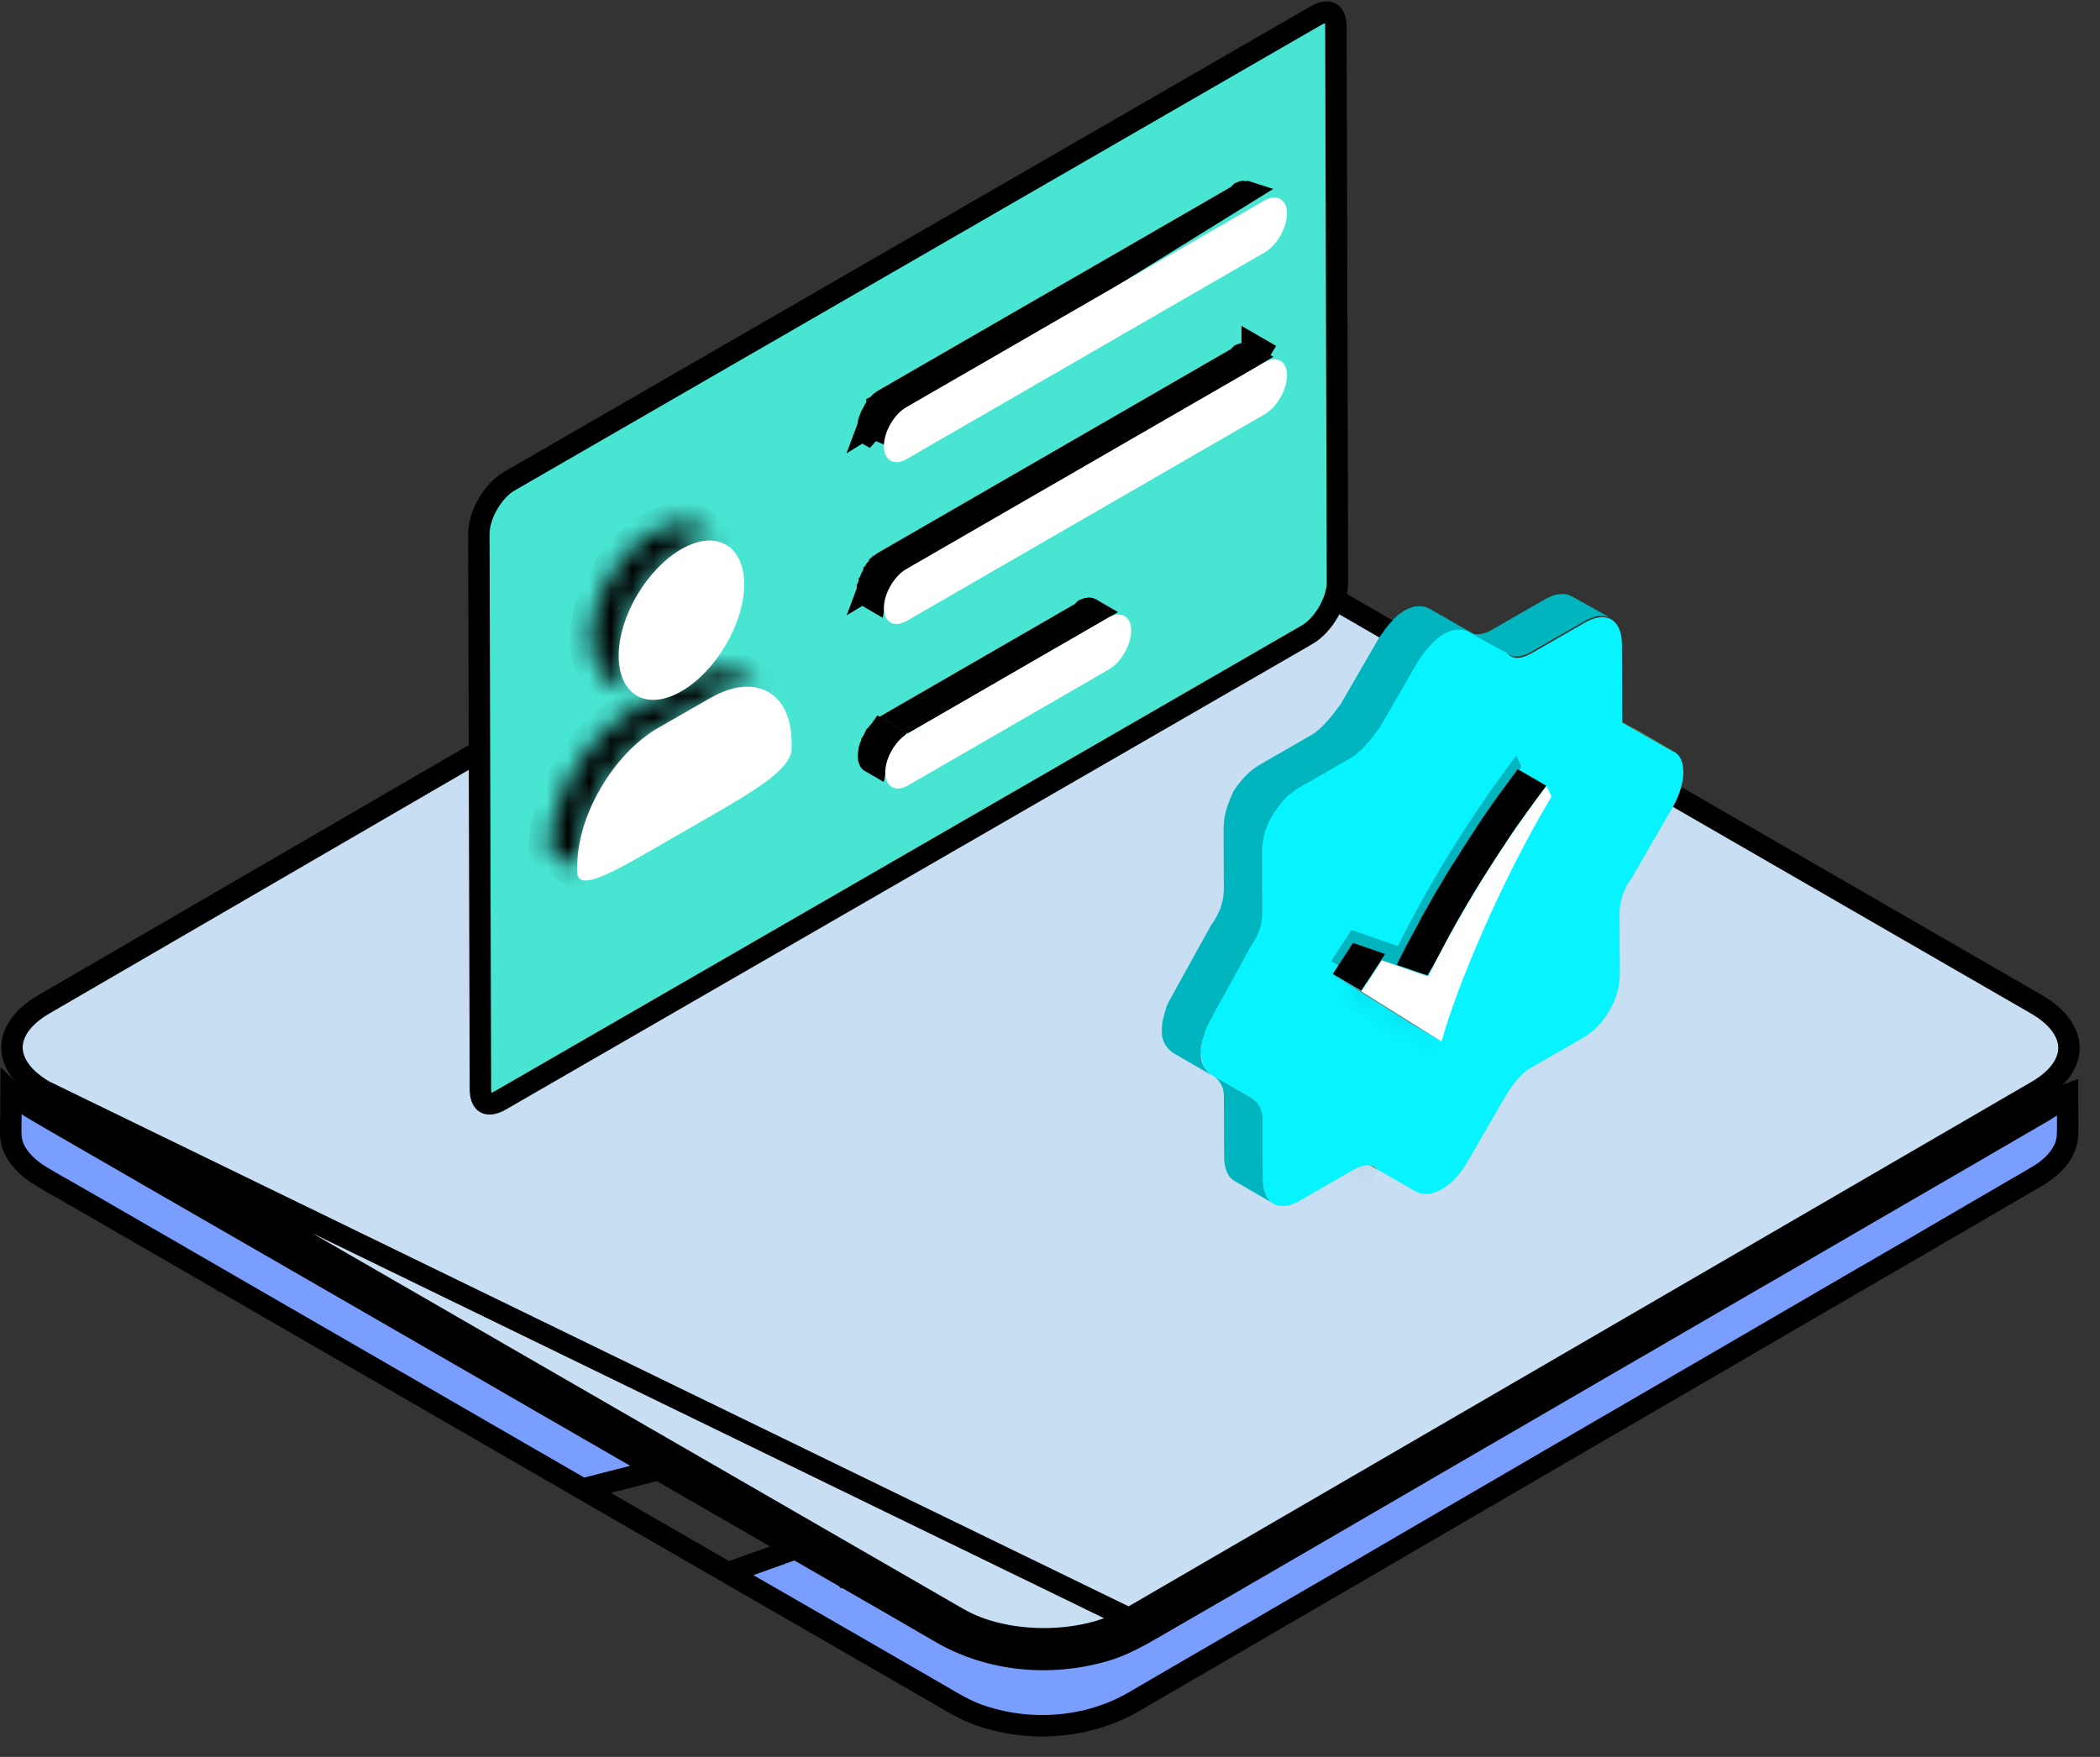 <svg width="98" height="82" viewBox="0 0 98 82" fill="none" xmlns="http://www.w3.org/2000/svg">
<rect x="0" y="0" width="98" height="82" fill="#333333" stroke="none"/>
<path d="M94.853 52.167L94.851 52.168C94.157 52.567 93.465 52.971 92.774 53.374C92.487 53.542 92.199 53.71 91.912 53.877L91.911 53.878C91.126 54.332 90.344 54.785 89.562 55.239L89.556 55.243C88.772 55.698 87.987 56.153 87.2 56.609C86.671 56.916 86.143 57.223 85.616 57.531C84.18 58.367 82.746 59.202 81.305 60.03C80.468 60.515 79.63 61.002 78.791 61.49C77.463 62.263 76.132 63.038 74.797 63.807C72.62 65.073 70.442 66.341 68.252 67.608C67.251 68.191 66.254 68.772 65.257 69.352L65.25 69.355C64.251 69.936 63.251 70.518 62.248 71.102L62.247 71.103C61.429 71.576 60.615 72.05 59.8 72.523L59.795 72.526C58.982 72.999 58.168 73.472 57.35 73.945L57.349 73.946C56.815 74.253 56.281 74.563 55.745 74.874C55.21 75.184 54.674 75.495 54.138 75.804C54.065 75.846 53.991 75.888 53.918 75.931C53.192 76.352 52.433 76.791 51.532 77.056L51.529 77.056C49.012 77.779 46.212 77.538 43.918 76.209L43.916 76.207C43.53 75.981 43.142 75.758 42.751 75.533L42.75 75.532C42.36 75.308 41.969 75.083 41.58 74.855C40.867 74.443 40.158 74.035 39.448 73.626L39.447 73.626L39.445 73.624C38.735 73.216 38.025 72.807 37.312 72.395L37.311 72.395C35.441 71.312 33.572 70.23 31.703 69.16L31.701 69.159C30.637 68.544 29.57 67.929 28.503 67.314L28.497 67.31C27.431 66.696 26.366 66.082 25.303 65.468C24.202 64.834 23.101 64.198 22 63.561L22 63.561C20.898 62.924 19.797 62.288 18.697 61.654L18.695 61.653C17.236 60.807 15.777 59.967 14.313 59.125C13.692 58.767 13.07 58.409 12.446 58.049C12.446 58.049 12.446 58.049 12.446 58.049L7.131 54.986L7.129 54.984C6.497 54.616 5.861 54.251 5.225 53.885L5.224 53.884C4.588 53.519 3.951 53.152 3.316 52.783L3.315 52.782C2.739 52.451 2.159 52.118 1.578 51.772C1.226 51.567 0.851 51.305 0.519 50.983C0.517 51.307 0.515 51.633 0.511 51.959C0.511 52.104 0.508 52.238 0.505 52.366C0.5 52.602 0.495 52.819 0.51 53.053C0.566 53.802 1.175 54.458 1.953 54.923L1.957 54.925L1.957 54.925C2.312 55.142 2.67 55.344 3.039 55.552C3.185 55.635 3.333 55.718 3.483 55.804L3.483 55.804C4.149 56.186 4.814 56.571 5.478 56.955L5.478 56.956C6.143 57.34 6.806 57.724 7.47 58.105L7.471 58.106C8.43 58.659 9.387 59.213 10.343 59.766L10.344 59.767L10.345 59.767C11.301 60.321 12.257 60.874 13.216 61.428L13.217 61.428C14.354 62.086 15.494 62.743 16.635 63.401L16.637 63.402C17.778 64.061 18.919 64.719 20.058 65.377L20.058 65.378C21.726 66.345 23.393 67.307 25.066 68.271C25.774 68.68 26.483 69.089 27.194 69.499L94.853 52.167ZM94.853 52.167C94.89 52.145 94.928 52.123 94.967 52.101C95.453 51.819 96.021 51.49 96.488 51.071M94.853 52.167L96.488 51.071M96.488 51.071C96.488 51.239 96.488 51.406 96.488 51.573V51.575C96.488 51.737 96.49 51.893 96.491 52.045C96.494 52.339 96.496 52.62 96.489 52.915L96.488 52.921C96.479 53.602 96.071 54.186 95.45 54.653C95.253 54.794 95.042 54.918 94.812 55.052C94.769 55.078 94.725 55.104 94.68 55.13C94.233 55.394 93.782 55.654 93.33 55.916L93.33 55.916C92.878 56.177 92.425 56.439 91.974 56.705C90.339 57.664 88.704 58.61 87.067 59.558L87.066 59.558C86.442 59.922 85.818 60.284 85.194 60.646C83.708 61.509 82.225 62.37 80.742 63.237C80.742 63.237 80.741 63.238 80.741 63.238L73.692 67.334L73.691 67.335C71.355 68.7 69.006 70.064 66.657 71.43L66.655 71.431L66.653 71.432C64.55 72.662 62.459 73.88 60.356 75.097L60.354 75.098C58.757 76.032 57.147 76.966 55.536 77.901L55.533 77.902C55.096 78.155 54.658 78.411 54.222 78.666L54.221 78.666C53.784 78.922 53.348 79.177 52.913 79.428L52.911 79.429C50.746 80.691 47.974 80.881 45.608 80.019C45.04 79.809 44.522 79.504 43.964 79.177C43.788 79.073 43.608 78.967 43.421 78.861C42.788 78.492 42.151 78.126 41.516 77.761L41.514 77.76C40.877 77.394 40.242 77.029 39.61 76.66L39.607 76.659C38.666 76.118 37.729 75.577 36.79 75.035C35.852 74.494 34.914 73.953 33.972 73.411C33.972 73.411 33.972 73.411 33.972 73.411L96.488 51.071ZM30.587 71.457C31.715 72.109 32.842 72.76 33.972 73.411L30.587 71.457ZM30.587 71.457L30.583 71.455M30.587 71.457L30.583 71.455M30.583 71.455C29.455 70.803 28.326 70.151 27.194 69.499L30.583 71.455Z" fill="#7A9EFD" stroke="black"/>
<path d="M52.69 75.541L52.69 75.54L95.064 50.921C96.133 50.299 96.555 49.55 96.551 48.901C96.548 48.251 96.117 47.501 95.04 46.877L52.384 22.258L52.383 22.257C51.308 21.635 49.865 21.309 48.397 21.309C46.928 21.309 45.488 21.635 44.42 22.257L44.42 22.257L2.046 46.876C0.977 47.499 0.555 48.248 0.559 48.896C0.562 49.546 0.993 50.297 2.07 50.92L52.69 75.541ZM52.69 75.541C51.622 76.162 50.182 76.488 48.713 76.488C47.245 76.488 45.802 76.162 44.727 75.54L44.726 75.54L2.07 50.921L52.69 75.541Z" fill="#C8DEF3" stroke="black"/>
<path d="M62.342 1.239L62.342 1.241L62.415 27.175C62.415 27.175 62.415 27.175 62.415 27.175C62.415 27.595 62.263 28.097 61.993 28.563C61.724 29.029 61.365 29.411 61.004 29.622C61.004 29.622 61.003 29.622 61.003 29.622L23.344 51.361C23.344 51.361 23.344 51.361 23.344 51.361C22.974 51.573 22.753 51.532 22.657 51.477C22.563 51.424 22.419 51.261 22.419 50.847L22.419 50.846L22.346 24.911C22.346 24.911 22.346 24.911 22.346 24.911C22.346 24.491 22.498 23.99 22.768 23.524C23.037 23.058 23.396 22.675 23.757 22.465C23.757 22.465 23.758 22.465 23.758 22.465L61.417 0.726C61.417 0.725 61.417 0.725 61.418 0.725C61.787 0.514 62.008 0.555 62.104 0.61C62.198 0.663 62.342 0.826 62.342 1.239Z" fill="#49E5D3" stroke="black"/>
<mask id="path-4-inside-1_1037_309" fill="white">
<path d="M34.542 31.543C34.53 31.543 34.53 31.531 34.518 31.531C34.456 31.494 34.395 31.469 34.333 31.445C34.321 31.445 34.309 31.433 34.296 31.433C34.272 31.42 34.259 31.42 34.235 31.408C34.198 31.395 34.173 31.383 34.136 31.371C34.099 31.359 34.063 31.359 34.026 31.346C34.001 31.346 33.989 31.334 33.964 31.334C33.952 31.334 33.94 31.334 33.927 31.322C33.853 31.309 33.78 31.297 33.694 31.297H33.447C33.423 31.297 33.398 31.297 33.386 31.309C33.349 31.309 33.312 31.322 33.275 31.322C33.238 31.322 33.214 31.322 33.177 31.334C33.14 31.334 33.115 31.346 33.078 31.359C33.029 31.371 32.98 31.383 32.918 31.395C32.894 31.408 32.869 31.408 32.832 31.408C32.771 31.42 32.697 31.445 32.623 31.469H32.611C32.537 31.494 32.451 31.531 32.377 31.555C32.34 31.568 32.316 31.58 32.279 31.605C32.254 31.617 32.217 31.629 32.192 31.642C32.082 31.691 31.959 31.752 31.836 31.826L29.399 33.229C29.276 33.303 29.153 33.376 29.043 33.463C29.006 33.487 28.969 33.524 28.932 33.549C28.846 33.61 28.772 33.659 28.698 33.733C28.649 33.77 28.612 33.807 28.563 33.844C28.489 33.906 28.415 33.967 28.354 34.029C28.305 34.065 28.268 34.115 28.218 34.152C28.194 34.176 28.157 34.201 28.132 34.238L28.058 34.312C27.972 34.398 27.886 34.496 27.8 34.594L27.714 34.681C27.702 34.705 27.677 34.718 27.665 34.742L27.517 34.927C27.48 34.976 27.443 35.013 27.406 35.062C27.382 35.087 27.369 35.111 27.345 35.148C27.308 35.197 27.271 35.247 27.246 35.296C27.222 35.333 27.185 35.37 27.16 35.419C27.123 35.468 27.099 35.505 27.062 35.554C27.037 35.591 27.013 35.64 26.976 35.677C26.963 35.702 26.951 35.726 26.927 35.739C26.865 35.837 26.803 35.948 26.742 36.046V36.059C26.68 36.157 26.619 36.268 26.57 36.379C26.557 36.403 26.545 36.428 26.533 36.465C26.508 36.502 26.496 36.538 26.483 36.575C26.459 36.612 26.434 36.661 26.422 36.698C26.385 36.76 26.36 36.834 26.324 36.908C26.311 36.932 26.299 36.969 26.287 36.994C26.287 37.006 26.274 37.018 26.274 37.031C26.225 37.141 26.176 37.252 26.139 37.363C26.139 37.375 26.127 37.387 26.127 37.4L26.09 37.511C26.065 37.572 26.041 37.646 26.016 37.707L25.979 37.818C25.967 37.867 25.942 37.916 25.93 37.966L25.893 38.076C25.881 38.126 25.868 38.175 25.856 38.236C25.844 38.298 25.819 38.359 25.807 38.421C25.807 38.446 25.794 38.47 25.782 38.495C25.77 38.544 25.77 38.581 25.758 38.63C25.745 38.728 25.721 38.815 25.708 38.913C25.708 38.938 25.696 38.975 25.696 38.999C25.684 39.061 25.684 39.122 25.684 39.172C25.684 39.221 25.672 39.258 25.672 39.307C25.659 39.442 25.659 39.578 25.659 39.713L26.988 40.488C26.988 40.353 27 40.217 27 40.082C27 40.033 27.013 39.996 27.013 39.947C27.025 39.861 27.037 39.774 27.049 39.676C27.062 39.578 27.074 39.491 27.099 39.393C27.111 39.319 27.123 39.245 27.136 39.184C27.148 39.122 27.16 39.061 27.185 38.999C27.209 38.913 27.234 38.815 27.259 38.728C27.271 38.679 27.283 38.63 27.308 38.581C27.345 38.483 27.382 38.372 27.419 38.273L27.456 38.163C27.505 38.027 27.566 37.892 27.628 37.757C27.64 37.732 27.652 37.695 27.665 37.67C27.714 37.56 27.763 37.449 27.825 37.338C27.837 37.301 27.861 37.264 27.874 37.227C27.948 37.092 28.009 36.957 28.095 36.834V36.822C28.169 36.698 28.243 36.563 28.329 36.44C28.354 36.403 28.378 36.354 28.415 36.317L28.6 36.059L28.71 35.911C28.76 35.837 28.821 35.763 28.883 35.702L29.03 35.517C29.08 35.468 29.116 35.419 29.166 35.37C29.252 35.271 29.338 35.185 29.424 35.087L29.584 34.927C29.633 34.89 29.67 34.841 29.719 34.804C29.793 34.742 29.855 34.681 29.928 34.619C29.978 34.582 30.015 34.545 30.064 34.508C30.138 34.447 30.224 34.385 30.298 34.324C30.335 34.299 30.372 34.262 30.408 34.238C30.531 34.152 30.654 34.078 30.765 34.004L33.201 32.601C33.324 32.528 33.435 32.478 33.558 32.417C33.583 32.404 33.62 32.392 33.644 32.38C33.755 32.331 33.866 32.281 33.976 32.245H33.989C34.087 32.208 34.186 32.183 34.272 32.158C34.321 32.146 34.383 32.134 34.432 32.121C34.493 32.109 34.567 32.097 34.629 32.085C34.666 32.085 34.702 32.072 34.739 32.072C34.825 32.072 34.899 32.06 34.973 32.072H35.035C35.133 32.072 35.219 32.085 35.318 32.109C35.342 32.109 35.367 32.121 35.379 32.121C35.453 32.134 35.527 32.158 35.588 32.183C35.613 32.195 35.637 32.195 35.65 32.208C35.736 32.245 35.822 32.281 35.896 32.331L34.542 31.543Z"/>
</mask>
<path d="M34.542 31.543C34.53 31.543 34.53 31.531 34.518 31.531C34.456 31.494 34.395 31.469 34.333 31.445C34.321 31.445 34.309 31.433 34.296 31.433C34.272 31.42 34.259 31.42 34.235 31.408C34.198 31.395 34.173 31.383 34.136 31.371C34.099 31.359 34.063 31.359 34.026 31.346C34.001 31.346 33.989 31.334 33.964 31.334C33.952 31.334 33.94 31.334 33.927 31.322C33.853 31.309 33.78 31.297 33.694 31.297H33.447C33.423 31.297 33.398 31.297 33.386 31.309C33.349 31.309 33.312 31.322 33.275 31.322C33.238 31.322 33.214 31.322 33.177 31.334C33.14 31.334 33.115 31.346 33.078 31.359C33.029 31.371 32.98 31.383 32.918 31.395C32.894 31.408 32.869 31.408 32.832 31.408C32.771 31.42 32.697 31.445 32.623 31.469H32.611C32.537 31.494 32.451 31.531 32.377 31.555C32.34 31.568 32.316 31.58 32.279 31.605C32.254 31.617 32.217 31.629 32.192 31.642C32.082 31.691 31.959 31.752 31.836 31.826L29.399 33.229C29.276 33.303 29.153 33.376 29.043 33.463C29.006 33.487 28.969 33.524 28.932 33.549C28.846 33.61 28.772 33.659 28.698 33.733C28.649 33.77 28.612 33.807 28.563 33.844C28.489 33.906 28.415 33.967 28.354 34.029C28.305 34.065 28.268 34.115 28.218 34.152C28.194 34.176 28.157 34.201 28.132 34.238L28.058 34.312C27.972 34.398 27.886 34.496 27.8 34.594L27.714 34.681C27.702 34.705 27.677 34.718 27.665 34.742L27.517 34.927C27.48 34.976 27.443 35.013 27.406 35.062C27.382 35.087 27.369 35.111 27.345 35.148C27.308 35.197 27.271 35.247 27.246 35.296C27.222 35.333 27.185 35.37 27.16 35.419C27.123 35.468 27.099 35.505 27.062 35.554C27.037 35.591 27.013 35.64 26.976 35.677C26.963 35.702 26.951 35.726 26.927 35.739C26.865 35.837 26.803 35.948 26.742 36.046V36.059C26.68 36.157 26.619 36.268 26.57 36.379C26.557 36.403 26.545 36.428 26.533 36.465C26.508 36.502 26.496 36.538 26.483 36.575C26.459 36.612 26.434 36.661 26.422 36.698C26.385 36.76 26.36 36.834 26.324 36.908C26.311 36.932 26.299 36.969 26.287 36.994C26.287 37.006 26.274 37.018 26.274 37.031C26.225 37.141 26.176 37.252 26.139 37.363C26.139 37.375 26.127 37.387 26.127 37.4L26.09 37.511C26.065 37.572 26.041 37.646 26.016 37.707L25.979 37.818C25.967 37.867 25.942 37.916 25.93 37.966L25.893 38.076C25.881 38.126 25.868 38.175 25.856 38.236C25.844 38.298 25.819 38.359 25.807 38.421C25.807 38.446 25.794 38.47 25.782 38.495C25.77 38.544 25.77 38.581 25.758 38.63C25.745 38.728 25.721 38.815 25.708 38.913C25.708 38.938 25.696 38.975 25.696 38.999C25.684 39.061 25.684 39.122 25.684 39.172C25.684 39.221 25.672 39.258 25.672 39.307C25.659 39.442 25.659 39.578 25.659 39.713L26.988 40.488C26.988 40.353 27 40.217 27 40.082C27 40.033 27.013 39.996 27.013 39.947C27.025 39.861 27.037 39.774 27.049 39.676C27.062 39.578 27.074 39.491 27.099 39.393C27.111 39.319 27.123 39.245 27.136 39.184C27.148 39.122 27.16 39.061 27.185 38.999C27.209 38.913 27.234 38.815 27.259 38.728C27.271 38.679 27.283 38.63 27.308 38.581C27.345 38.483 27.382 38.372 27.419 38.273L27.456 38.163C27.505 38.027 27.566 37.892 27.628 37.757C27.64 37.732 27.652 37.695 27.665 37.67C27.714 37.56 27.763 37.449 27.825 37.338C27.837 37.301 27.861 37.264 27.874 37.227C27.948 37.092 28.009 36.957 28.095 36.834V36.822C28.169 36.698 28.243 36.563 28.329 36.44C28.354 36.403 28.378 36.354 28.415 36.317L28.6 36.059L28.71 35.911C28.76 35.837 28.821 35.763 28.883 35.702L29.03 35.517C29.08 35.468 29.116 35.419 29.166 35.37C29.252 35.271 29.338 35.185 29.424 35.087L29.584 34.927C29.633 34.89 29.67 34.841 29.719 34.804C29.793 34.742 29.855 34.681 29.928 34.619C29.978 34.582 30.015 34.545 30.064 34.508C30.138 34.447 30.224 34.385 30.298 34.324C30.335 34.299 30.372 34.262 30.408 34.238C30.531 34.152 30.654 34.078 30.765 34.004L33.201 32.601C33.324 32.528 33.435 32.478 33.558 32.417C33.583 32.404 33.62 32.392 33.644 32.38C33.755 32.331 33.866 32.281 33.976 32.245H33.989C34.087 32.208 34.186 32.183 34.272 32.158C34.321 32.146 34.383 32.134 34.432 32.121C34.493 32.109 34.567 32.097 34.629 32.085C34.666 32.085 34.702 32.072 34.739 32.072C34.825 32.072 34.899 32.06 34.973 32.072H35.035C35.133 32.072 35.219 32.085 35.318 32.109C35.342 32.109 35.367 32.121 35.379 32.121C35.453 32.134 35.527 32.158 35.588 32.183C35.613 32.195 35.637 32.195 35.65 32.208C35.736 32.245 35.822 32.281 35.896 32.331L34.542 31.543Z" fill="#ACC5EA" stroke="black" stroke-width="2" mask="url(#path-4-inside-1_1037_309)"/>
<path d="M33.153 32.577C35.245 31.371 36.942 32.306 36.942 34.668V34.939C36.942 35.874 35.257 36.883 33.165 38.089L30.729 39.491C28.637 40.697 26.952 41.669 26.939 40.709V40.439C26.927 38.076 28.625 35.185 30.704 33.979L33.153 32.577Z" fill="white"/>
<mask id="path-6-inside-2_1037_309" fill="white">
<path d="M32.389 25.354C32.475 25.33 32.549 25.305 32.623 25.293C32.66 25.281 32.709 25.281 32.746 25.268C32.795 25.256 32.844 25.256 32.906 25.244C32.931 25.244 32.968 25.231 32.992 25.231H33.226C33.3 25.231 33.373 25.244 33.447 25.256C33.46 25.256 33.484 25.268 33.497 25.268C33.558 25.281 33.607 25.293 33.657 25.317C33.669 25.317 33.693 25.33 33.706 25.33C33.767 25.354 33.841 25.391 33.903 25.416L32.574 24.641C32.574 24.641 32.562 24.641 32.562 24.628L32.414 24.555C32.401 24.555 32.389 24.542 32.389 24.542C32.377 24.53 32.352 24.53 32.34 24.53C32.315 24.518 32.291 24.506 32.266 24.506C32.242 24.493 32.205 24.493 32.18 24.481C32.168 24.481 32.143 24.469 32.131 24.469H32.106C32.045 24.456 31.983 24.456 31.934 24.444H31.688C31.663 24.444 31.626 24.444 31.602 24.456C31.577 24.456 31.553 24.456 31.528 24.469C31.503 24.469 31.479 24.481 31.454 24.481C31.417 24.493 31.368 24.493 31.331 24.506C31.306 24.506 31.294 24.518 31.27 24.518C31.22 24.53 31.171 24.542 31.11 24.567H31.097C31.036 24.592 30.974 24.604 30.913 24.641L30.839 24.678L30.765 24.715C30.679 24.752 30.581 24.801 30.494 24.85C30.396 24.899 30.31 24.961 30.212 25.022C30.187 25.047 30.15 25.072 30.125 25.084C30.064 25.133 30.002 25.17 29.941 25.219C29.904 25.244 29.867 25.281 29.842 25.305C29.793 25.354 29.732 25.404 29.682 25.453C29.645 25.49 29.609 25.514 29.584 25.551C29.559 25.576 29.535 25.588 29.51 25.613L29.449 25.674C29.375 25.748 29.313 25.822 29.252 25.896C29.227 25.92 29.203 25.945 29.19 25.97C29.178 25.982 29.166 26.006 29.153 26.019C29.116 26.068 29.08 26.105 29.043 26.154C29.018 26.191 28.981 26.216 28.956 26.253C28.944 26.277 28.932 26.29 28.907 26.314C28.883 26.351 28.858 26.388 28.821 26.425C28.797 26.462 28.772 26.486 28.747 26.511L28.674 26.622C28.649 26.659 28.637 26.683 28.612 26.72C28.6 26.732 28.587 26.757 28.575 26.769C28.526 26.843 28.477 26.929 28.427 27.015C28.378 27.102 28.341 27.175 28.292 27.262C28.28 27.286 28.267 27.298 28.255 27.323C28.243 27.348 28.231 27.384 28.218 27.409C28.206 27.446 28.181 27.471 28.169 27.508C28.145 27.557 28.12 27.618 28.095 27.668C28.083 27.692 28.071 27.717 28.071 27.729C28.071 27.741 28.058 27.741 28.058 27.754L27.948 28.012C27.948 28.024 27.935 28.037 27.935 28.049C27.923 28.073 27.911 28.098 27.911 28.135C27.886 28.184 27.874 28.233 27.849 28.295C27.837 28.32 27.837 28.357 27.825 28.381C27.812 28.418 27.8 28.455 27.788 28.504C27.775 28.529 27.763 28.566 27.763 28.59C27.751 28.627 27.738 28.676 27.738 28.713L27.702 28.861C27.702 28.886 27.689 28.898 27.689 28.922C27.677 28.959 27.677 28.996 27.677 29.033L27.64 29.255C27.64 29.279 27.628 29.304 27.628 29.328C27.628 29.378 27.615 29.415 27.615 29.464C27.615 29.501 27.603 29.525 27.603 29.562C27.591 29.673 27.591 29.771 27.591 29.882C27.591 30.78 27.911 31.408 28.427 31.715L29.756 32.491C29.239 32.195 28.92 31.555 28.92 30.657C28.92 30.559 28.92 30.448 28.932 30.337C28.932 30.3 28.944 30.276 28.944 30.239C28.956 30.165 28.956 30.104 28.969 30.03L29.006 29.808C29.018 29.759 29.03 29.698 29.043 29.648L29.08 29.501C29.092 29.427 29.116 29.365 29.141 29.292C29.153 29.255 29.166 29.218 29.178 29.169C29.203 29.082 29.227 29.009 29.264 28.922C29.276 28.898 29.289 28.873 29.289 28.836C29.326 28.726 29.375 28.627 29.412 28.517C29.424 28.492 29.436 28.467 29.436 28.455C29.473 28.369 29.51 28.283 29.559 28.197C29.572 28.172 29.584 28.135 29.596 28.11C29.645 28.012 29.707 27.901 29.769 27.803L29.953 27.508C29.978 27.471 29.99 27.446 30.015 27.409C30.064 27.348 30.101 27.274 30.15 27.212C30.175 27.175 30.199 27.139 30.236 27.102C30.273 27.04 30.322 26.991 30.371 26.942C30.408 26.892 30.445 26.843 30.482 26.806C30.519 26.769 30.556 26.733 30.581 26.695C30.642 26.622 30.716 26.548 30.777 26.474L30.901 26.351L30.999 26.253C31.048 26.203 31.11 26.154 31.159 26.105C31.196 26.08 31.233 26.043 31.257 26.019C31.319 25.97 31.38 25.92 31.442 25.884C31.466 25.859 31.503 25.834 31.528 25.822C31.626 25.761 31.712 25.699 31.811 25.65C31.897 25.601 31.995 25.551 32.082 25.514L32.156 25.477C32.217 25.428 32.303 25.391 32.389 25.354Z"/>
</mask>
<path d="M32.389 25.354C32.475 25.33 32.549 25.305 32.623 25.293C32.66 25.281 32.709 25.281 32.746 25.268C32.795 25.256 32.844 25.256 32.906 25.244C32.931 25.244 32.968 25.231 32.992 25.231H33.226C33.3 25.231 33.373 25.244 33.447 25.256C33.46 25.256 33.484 25.268 33.497 25.268C33.558 25.281 33.607 25.293 33.657 25.317C33.669 25.317 33.693 25.33 33.706 25.33C33.767 25.354 33.841 25.391 33.903 25.416L32.574 24.641C32.574 24.641 32.562 24.641 32.562 24.628L32.414 24.555C32.401 24.555 32.389 24.542 32.389 24.542C32.377 24.53 32.352 24.53 32.34 24.53C32.315 24.518 32.291 24.506 32.266 24.506C32.242 24.493 32.205 24.493 32.18 24.481C32.168 24.481 32.143 24.469 32.131 24.469H32.106C32.045 24.456 31.983 24.456 31.934 24.444H31.688C31.663 24.444 31.626 24.444 31.602 24.456C31.577 24.456 31.553 24.456 31.528 24.469C31.503 24.469 31.479 24.481 31.454 24.481C31.417 24.493 31.368 24.493 31.331 24.506C31.306 24.506 31.294 24.518 31.27 24.518C31.22 24.53 31.171 24.542 31.11 24.567H31.097C31.036 24.592 30.974 24.604 30.913 24.641L30.839 24.678L30.765 24.715C30.679 24.752 30.581 24.801 30.494 24.85C30.396 24.899 30.31 24.961 30.212 25.022C30.187 25.047 30.15 25.072 30.125 25.084C30.064 25.133 30.002 25.17 29.941 25.219C29.904 25.244 29.867 25.281 29.842 25.305C29.793 25.354 29.732 25.404 29.682 25.453C29.645 25.49 29.609 25.514 29.584 25.551C29.559 25.576 29.535 25.588 29.51 25.613L29.449 25.674C29.375 25.748 29.313 25.822 29.252 25.896C29.227 25.92 29.203 25.945 29.19 25.97C29.178 25.982 29.166 26.006 29.153 26.019C29.116 26.068 29.08 26.105 29.043 26.154C29.018 26.191 28.981 26.216 28.956 26.253C28.944 26.277 28.932 26.29 28.907 26.314C28.883 26.351 28.858 26.388 28.821 26.425C28.797 26.462 28.772 26.486 28.747 26.511L28.674 26.622C28.649 26.659 28.637 26.683 28.612 26.72C28.6 26.732 28.587 26.757 28.575 26.769C28.526 26.843 28.477 26.929 28.427 27.015C28.378 27.102 28.341 27.175 28.292 27.262C28.28 27.286 28.267 27.298 28.255 27.323C28.243 27.348 28.231 27.384 28.218 27.409C28.206 27.446 28.181 27.471 28.169 27.508C28.145 27.557 28.12 27.618 28.095 27.668C28.083 27.692 28.071 27.717 28.071 27.729C28.071 27.741 28.058 27.741 28.058 27.754L27.948 28.012C27.948 28.024 27.935 28.037 27.935 28.049C27.923 28.073 27.911 28.098 27.911 28.135C27.886 28.184 27.874 28.233 27.849 28.295C27.837 28.32 27.837 28.357 27.825 28.381C27.812 28.418 27.8 28.455 27.788 28.504C27.775 28.529 27.763 28.566 27.763 28.59C27.751 28.627 27.738 28.676 27.738 28.713L27.702 28.861C27.702 28.886 27.689 28.898 27.689 28.922C27.677 28.959 27.677 28.996 27.677 29.033L27.64 29.255C27.64 29.279 27.628 29.304 27.628 29.328C27.628 29.378 27.615 29.415 27.615 29.464C27.615 29.501 27.603 29.525 27.603 29.562C27.591 29.673 27.591 29.771 27.591 29.882C27.591 30.78 27.911 31.408 28.427 31.715L29.756 32.491C29.239 32.195 28.92 31.555 28.92 30.657C28.92 30.559 28.92 30.448 28.932 30.337C28.932 30.3 28.944 30.276 28.944 30.239C28.956 30.165 28.956 30.104 28.969 30.03L29.006 29.808C29.018 29.759 29.03 29.698 29.043 29.648L29.08 29.501C29.092 29.427 29.116 29.365 29.141 29.292C29.153 29.255 29.166 29.218 29.178 29.169C29.203 29.082 29.227 29.009 29.264 28.922C29.276 28.898 29.289 28.873 29.289 28.836C29.326 28.726 29.375 28.627 29.412 28.517C29.424 28.492 29.436 28.467 29.436 28.455C29.473 28.369 29.51 28.283 29.559 28.197C29.572 28.172 29.584 28.135 29.596 28.11C29.645 28.012 29.707 27.901 29.769 27.803L29.953 27.508C29.978 27.471 29.99 27.446 30.015 27.409C30.064 27.348 30.101 27.274 30.15 27.212C30.175 27.175 30.199 27.139 30.236 27.102C30.273 27.04 30.322 26.991 30.371 26.942C30.408 26.892 30.445 26.843 30.482 26.806C30.519 26.769 30.556 26.733 30.581 26.695C30.642 26.622 30.716 26.548 30.777 26.474L30.901 26.351L30.999 26.253C31.048 26.203 31.11 26.154 31.159 26.105C31.196 26.08 31.233 26.043 31.257 26.019C31.319 25.97 31.38 25.92 31.442 25.884C31.466 25.859 31.503 25.834 31.528 25.822C31.626 25.761 31.712 25.699 31.811 25.65C31.897 25.601 31.995 25.551 32.082 25.514L32.156 25.477C32.217 25.428 32.303 25.391 32.389 25.354Z" fill="#ACC5EA" stroke="black" stroke-width="2" mask="url(#path-6-inside-2_1037_309)"/>
<path d="M31.787 25.637C33.399 24.702 34.715 25.428 34.728 27.262C34.728 29.095 33.423 31.322 31.812 32.257C30.2 33.192 28.884 32.466 28.871 30.633C28.859 28.799 30.175 26.573 31.787 25.637Z" fill="white"/>
<path d="M40.844 20.473C40.849 20.449 40.855 20.422 40.865 20.393C40.875 20.341 40.887 20.28 40.905 20.212C40.912 20.172 40.925 20.124 40.951 20.074C40.951 20.073 40.951 20.073 40.951 20.073C40.962 20.04 40.974 20.009 40.983 19.984C40.988 19.97 40.992 19.958 40.996 19.948C41.007 19.919 41.014 19.9 41.02 19.881L41.027 19.861L41.035 19.842C41.037 19.838 41.039 19.834 41.04 19.83C41.06 19.785 41.085 19.725 41.118 19.661V19.629L41.202 19.503L41.278 19.389V19.359L41.387 19.222L41.392 19.217C41.439 19.158 41.503 19.078 41.584 18.997L41.584 18.997L41.602 18.979C41.678 18.889 41.762 18.826 41.802 18.796C41.804 18.794 41.806 18.793 41.809 18.791C41.815 18.785 41.823 18.778 41.832 18.77C41.846 18.759 41.863 18.745 41.884 18.731C41.961 18.672 42.043 18.618 42.111 18.577L42.117 18.573L42.117 18.573L40.844 20.473ZM40.844 20.473L40.565 20.311C40.554 20.301 40.545 20.292 40.537 20.284C40.528 20.273 40.525 20.267 40.525 20.267L40.515 20.246L40.505 20.227C40.505 20.227 40.505 20.227 40.505 20.227C40.504 20.226 40.498 20.213 40.492 20.183C40.486 20.151 40.481 20.107 40.481 20.051C40.481 20.014 40.482 19.989 40.482 19.971C40.482 19.971 40.482 19.97 40.483 19.97L40.844 20.473ZM40.484 19.966C40.505 19.91 40.513 19.86 40.516 19.824C40.518 19.818 40.519 19.812 40.52 19.805C40.523 19.789 40.527 19.766 40.529 19.739C40.552 19.691 40.565 19.646 40.572 19.607C40.572 19.606 40.572 19.605 40.573 19.604C40.573 19.603 40.573 19.602 40.573 19.602C40.574 19.6 40.574 19.599 40.575 19.597L40.576 19.595C40.582 19.58 40.593 19.553 40.603 19.52C40.604 19.518 40.605 19.515 40.612 19.499L40.613 19.497C40.619 19.482 40.63 19.455 40.64 19.422L40.641 19.419L40.644 19.415L40.647 19.407L40.656 19.392L40.657 19.391C40.661 19.384 40.667 19.373 40.674 19.363C40.68 19.352 40.69 19.335 40.699 19.315L40.736 19.241L40.789 19.136V19.136C40.789 19.135 40.79 19.134 40.79 19.134C40.793 19.131 40.795 19.127 40.798 19.124C40.804 19.116 40.811 19.108 40.816 19.099L40.924 18.991V18.943C40.926 18.942 40.927 18.94 40.928 18.938L40.938 18.928L40.975 18.892L41.032 18.834L41.044 18.81L41.047 18.807L41.053 18.798C41.053 18.797 41.054 18.797 41.054 18.797C41.065 18.788 41.075 18.78 41.084 18.773C41.092 18.766 41.099 18.76 41.105 18.754L41.118 18.744C41.157 18.713 41.209 18.677 41.257 18.649L57.945 9.014C57.952 9.011 57.961 9.007 57.976 9.001L57.978 9C57.979 8.999 57.98 8.999 57.982 8.998L58.066 8.998L58.115 8.949H58.172C58.192 8.957 58.211 8.963 58.227 8.968L40.484 19.966ZM58.043 8.937H58.05C58.041 8.937 58.038 8.937 58.043 8.937ZM57.982 8.949H57.984C57.978 8.949 57.977 8.949 57.982 8.949ZM57.883 8.986H57.886C57.88 8.986 57.878 8.986 57.883 8.986ZM40.811 19.08C40.811 19.08 40.812 19.079 40.815 19.076C40.812 19.079 40.811 19.08 40.811 19.08ZM40.858 19.029L40.859 19.028C40.858 19.029 40.858 19.03 40.857 19.031C40.857 19.03 40.857 19.03 40.858 19.029Z" fill="#ACC5EA" stroke="black"/>
<path d="M59.002 9.36C59.581 9.027 60.06 9.298 60.06 9.962C60.06 10.627 59.593 11.451 59.014 11.783L42.306 21.429C41.728 21.762 41.248 21.491 41.248 20.826C41.248 20.162 41.716 19.338 42.294 19.006L59.002 9.36Z" fill="white"/>
<path d="M58.363 16.151L58.363 16.205L58.363 16.205C58.363 16.188 58.363 16.17 58.363 16.151ZM58.363 16.151L58.351 16.163L58.437 16.077M58.363 16.151L58.363 16.151L58.375 16.139L58.437 16.077M58.437 16.077V16.572C58.479 16.571 58.527 16.565 58.577 16.549C58.666 16.521 58.763 16.463 58.835 16.362C58.845 16.349 58.853 16.335 58.861 16.322L58.437 16.077ZM58.445 16.66L58.23 16.535C58.212 16.53 58.193 16.524 58.172 16.516H58.115L58.066 16.565L57.982 16.565C57.98 16.566 57.979 16.566 57.978 16.567L57.976 16.568C57.961 16.574 57.952 16.578 57.945 16.581L41.257 26.216C41.209 26.244 41.157 26.28 41.118 26.311L41.105 26.321C41.099 26.326 41.092 26.333 41.084 26.34C41.075 26.347 41.065 26.355 41.054 26.363C41.054 26.364 41.053 26.364 41.053 26.364L41.047 26.374L41.044 26.376L41.032 26.401L40.975 26.458L40.938 26.495L40.928 26.505C40.927 26.506 40.926 26.508 40.924 26.51V26.558L40.816 26.666C40.811 26.674 40.804 26.682 40.798 26.691C40.795 26.694 40.793 26.697 40.79 26.7C40.79 26.701 40.789 26.702 40.789 26.702V26.703L40.736 26.808L40.699 26.882C40.69 26.901 40.68 26.918 40.674 26.929C40.667 26.941 40.66 26.952 40.656 26.959L40.652 26.966L40.64 27.001C40.63 27.034 40.619 27.061 40.613 27.076L40.612 27.078C40.605 27.094 40.604 27.097 40.603 27.099C40.593 27.132 40.582 27.159 40.576 27.174L40.575 27.176C40.574 27.178 40.574 27.179 40.573 27.18C40.573 27.181 40.573 27.182 40.573 27.183C40.572 27.184 40.572 27.185 40.572 27.186C40.565 27.225 40.552 27.27 40.529 27.318C40.527 27.345 40.523 27.368 40.52 27.384C40.519 27.391 40.518 27.397 40.516 27.403C40.513 27.439 40.505 27.489 40.484 27.545L58.445 16.66ZM58.445 16.66L42.117 26.152L42.117 26.152L42.111 26.156C42.043 26.197 41.961 26.251 41.884 26.31C41.863 26.324 41.846 26.338 41.832 26.349C41.823 26.357 41.815 26.364 41.809 26.37C41.806 26.372 41.804 26.373 41.802 26.375C41.762 26.405 41.678 26.468 41.602 26.558L41.584 26.576L41.584 26.576C41.503 26.657 41.439 26.737 41.392 26.796L41.387 26.801L41.278 26.938V26.968L41.202 27.082L41.118 27.208V27.245C41.088 27.302 41.062 27.359 41.035 27.421L41.027 27.44L41.02 27.46C41.014 27.479 41.007 27.498 40.996 27.527C40.992 27.537 40.988 27.549 40.983 27.563C40.974 27.588 40.962 27.618 40.951 27.651C40.951 27.652 40.951 27.652 40.951 27.653C40.925 27.703 40.912 27.751 40.905 27.791C40.887 27.859 40.875 27.92 40.865 27.973C40.855 28.001 40.849 28.028 40.844 28.052L40.546 27.878C40.545 27.877 40.542 27.875 40.539 27.871C40.534 27.866 40.526 27.856 40.518 27.838C40.501 27.802 40.481 27.736 40.481 27.63C40.481 27.593 40.482 27.568 40.482 27.55L58.445 16.66ZM58.363 16.225L58.363 16.552C58.363 16.552 58.363 16.552 58.363 16.552C58.363 16.55 58.363 16.525 58.363 16.225L58.363 16.225ZM57.883 16.553H57.886C57.88 16.553 57.878 16.553 57.883 16.553ZM58.043 16.503H58.05C58.041 16.504 58.038 16.503 58.043 16.503ZM57.985 16.388L57.986 16.388L57.985 16.388ZM57.982 16.516H57.984C57.978 16.516 57.977 16.516 57.982 16.516ZM40.811 26.647C40.811 26.647 40.812 26.646 40.815 26.643C40.812 26.645 40.811 26.647 40.811 26.647ZM40.784 26.692L40.785 26.691L40.784 26.692Z" fill="#ACC5EA" stroke="black"/>
<path d="M59.002 16.914C59.581 16.582 60.06 16.852 60.06 17.517C60.06 18.181 59.593 19.006 59.014 19.338L42.306 28.984C41.728 29.316 41.248 29.045 41.248 28.381C41.248 27.717 41.716 26.892 42.294 26.56L59.002 16.914Z" fill="white"/>
<path d="M50.775 28.401H50.775C50.775 28.401 50.775 28.401 50.775 28.401ZM50.775 28.401H50.771C50.77 28.401 50.771 28.401 50.775 28.401ZM40.914 35.638C40.904 35.666 40.898 35.693 40.893 35.717L40.594 35.543C40.593 35.543 40.591 35.541 40.588 35.537C40.583 35.531 40.575 35.521 40.567 35.503C40.55 35.468 40.53 35.401 40.53 35.296C40.53 35.219 40.531 35.196 40.536 35.169L40.539 35.152C40.547 35.12 40.551 35.091 40.553 35.069C40.554 35.063 40.555 35.056 40.557 35.05C40.56 35.033 40.563 35.01 40.566 34.983C40.589 34.935 40.601 34.89 40.608 34.852C40.608 34.85 40.609 34.849 40.609 34.848C40.609 34.847 40.609 34.847 40.61 34.846C40.61 34.845 40.611 34.843 40.611 34.842L40.612 34.84C40.618 34.824 40.629 34.797 40.64 34.765C40.641 34.762 40.642 34.759 40.648 34.743L40.649 34.741C40.655 34.726 40.666 34.699 40.677 34.666L40.678 34.664L40.68 34.659L40.684 34.651L40.693 34.636L40.693 34.635C40.698 34.628 40.704 34.618 40.71 34.607C40.717 34.596 40.726 34.579 40.736 34.56C40.736 34.56 40.736 34.56 40.736 34.56L40.773 34.486L40.826 34.38V34.38C40.826 34.379 40.826 34.379 40.827 34.378C40.829 34.375 40.832 34.372 40.834 34.369C40.841 34.36 40.847 34.352 40.853 34.344L40.961 34.236V34.2C40.962 34.198 40.963 34.197 40.964 34.196L40.974 34.185L40.974 34.185L41.011 34.148L41.069 34.091L41.081 34.066L41.083 34.064L41.09 34.054L41.554 34.325C41.509 34.376 41.471 34.423 41.441 34.461L41.436 34.467L41.327 34.604V34.634L41.251 34.748L41.167 34.874V34.905C41.134 34.969 41.108 35.029 41.089 35.074C41.087 35.079 41.086 35.083 41.084 35.087L41.076 35.106L41.069 35.125C41.063 35.145 41.056 35.164 41.045 35.192C41.041 35.203 41.037 35.215 41.032 35.228C41.022 35.254 41.011 35.284 41 35.317C41 35.317 41 35.318 40.999 35.318C40.974 35.369 40.961 35.416 40.953 35.456C40.936 35.524 40.924 35.585 40.914 35.638ZM51.177 28.568L42.382 33.647L42.048 33.452L50.661 28.479C50.668 28.475 50.677 28.472 50.691 28.465L50.694 28.464C50.695 28.464 50.696 28.463 50.698 28.463L50.782 28.463L50.831 28.413H50.84L50.863 28.402C50.868 28.403 50.874 28.404 50.88 28.405C50.88 28.405 50.881 28.405 50.881 28.405C50.899 28.413 50.916 28.42 50.932 28.425L51.177 28.568ZM50.599 28.451H50.602C50.596 28.451 50.594 28.451 50.599 28.451ZM50.697 28.413H50.7C50.694 28.414 50.692 28.413 50.697 28.413ZM40.848 34.324C40.847 34.325 40.849 34.323 40.851 34.321C40.849 34.323 40.848 34.324 40.848 34.324ZM41.467 34.438L41.466 34.438L41.467 34.438Z" fill="#ACC5EA" stroke="black"/>
<path d="M51.732 28.824C52.31 28.492 52.79 28.762 52.79 29.427C52.79 30.091 52.322 30.916 51.744 31.248L42.369 36.661C41.79 36.994 41.31 36.723 41.31 36.059C41.31 35.394 41.778 34.57 42.356 34.238L51.732 28.824Z" fill="white"/>
<mask id="path-14-inside-3_1037_309" fill="white">
<path d="M78.016 35.039L76.195 33.981C76.208 33.981 76.22 33.993 76.245 33.993L78.066 35.051C78.041 35.051 78.029 35.039 78.016 35.039Z"/>
</mask>
<path d="M78.016 35.039L76.195 33.981C76.208 33.981 76.22 33.993 76.245 33.993L78.066 35.051C78.041 35.051 78.029 35.039 78.016 35.039Z" fill="#A8871E"/>
<path d="M78.016 35.039L77.514 35.903L77.747 36.039H78.016V35.039ZM76.195 33.981V32.981H72.484L75.693 34.845L76.195 33.981ZM76.245 33.993L76.747 33.128L76.514 32.993H76.245V33.993ZM78.066 35.051V36.051H81.777L78.568 34.186L78.066 35.051ZM78.519 34.174L76.698 33.116L75.693 34.845L77.514 35.903L78.519 34.174ZM76.195 34.981C76.113 34.981 76.043 34.97 75.989 34.959C75.937 34.947 75.896 34.934 75.872 34.925C75.859 34.921 75.849 34.917 75.843 34.915C75.836 34.912 75.831 34.91 75.83 34.909C75.829 34.909 75.828 34.909 75.829 34.909C75.83 34.91 75.827 34.908 75.829 34.909C75.83 34.909 75.83 34.91 75.831 34.91C75.833 34.911 75.838 34.913 75.844 34.915C75.869 34.925 75.923 34.946 75.995 34.963C76.031 34.972 76.07 34.98 76.113 34.985C76.156 34.99 76.2 34.993 76.245 34.993V32.993C76.283 32.993 76.322 32.995 76.359 33C76.396 33.005 76.43 33.011 76.462 33.019C76.523 33.033 76.569 33.051 76.587 33.058C76.591 33.06 76.594 33.061 76.594 33.061C76.594 33.061 76.595 33.062 76.594 33.061C76.593 33.061 76.592 33.06 76.59 33.059C76.587 33.058 76.58 33.056 76.572 33.052C76.563 33.049 76.552 33.044 76.537 33.039C76.51 33.03 76.466 33.016 76.41 33.004C76.354 32.991 76.281 32.981 76.195 32.981V34.981ZM75.742 34.858L77.563 35.916L78.568 34.186L76.747 33.128L75.742 34.858ZM78.066 34.051C78.104 34.051 78.143 34.053 78.18 34.058C78.217 34.063 78.251 34.069 78.282 34.077C78.344 34.092 78.39 34.109 78.408 34.116C78.412 34.118 78.415 34.119 78.415 34.12C78.415 34.12 78.416 34.12 78.415 34.119C78.414 34.119 78.413 34.118 78.411 34.118C78.408 34.116 78.401 34.114 78.393 34.11C78.384 34.107 78.373 34.103 78.359 34.098C78.331 34.088 78.287 34.074 78.231 34.062C78.175 34.049 78.102 34.039 78.016 34.039V36.039C77.934 36.039 77.864 36.028 77.81 36.017C77.758 36.005 77.717 35.992 77.693 35.984C77.68 35.979 77.67 35.975 77.664 35.973C77.657 35.97 77.652 35.968 77.651 35.968C77.65 35.967 77.649 35.967 77.649 35.967C77.651 35.968 77.648 35.967 77.65 35.967C77.65 35.968 77.651 35.968 77.652 35.968C77.654 35.969 77.659 35.971 77.665 35.973C77.69 35.983 77.744 36.004 77.816 36.022C77.852 36.03 77.891 36.038 77.934 36.043C77.977 36.048 78.02 36.051 78.066 36.051V34.051Z" fill="black" mask="url(#path-14-inside-3_1037_309)"/>
<mask id="path-16-inside-4_1037_309" fill="white">
<path d="M78.053 35.051L76.232 33.993L76.306 34.03L78.127 35.088L78.053 35.051Z"/>
</mask>
<path d="M78.053 35.051L76.232 33.993L76.306 34.03L78.127 35.088L78.053 35.051Z" fill="#A3831D"/>
<path d="M78.053 35.051L77.551 35.916L77.578 35.931L77.606 35.945L78.053 35.051ZM76.232 33.993L76.68 33.098L75.73 34.857L76.232 33.993ZM76.306 34.03L76.809 33.165L76.781 33.149L76.754 33.135L76.306 34.03ZM78.127 35.088L77.68 35.982L78.63 34.223L78.127 35.088ZM78.556 34.186L76.735 33.128L75.73 34.857L77.551 35.916L78.556 34.186ZM75.785 34.887L75.859 34.924L76.754 33.135L76.68 33.098L75.785 34.887ZM75.804 34.894L77.625 35.952L78.63 34.223L76.809 33.165L75.804 34.894ZM78.574 34.193L78.501 34.157L77.606 35.945L77.68 35.982L78.574 34.193Z" fill="black" mask="url(#path-16-inside-4_1037_309)"/>
<mask id="path-18-inside-5_1037_309" fill="white">
<path d="M78.128 35.088L76.307 34.03H76.319L78.128 35.088Z"/>
</mask>
<path d="M78.128 35.088L76.307 34.03H76.319L78.128 35.088Z" fill="#9E7F1D"/>
<path d="M78.128 35.088L77.625 35.953L78.632 34.225L78.128 35.088ZM76.307 34.03V33.03H72.595L75.804 34.894L76.307 34.03ZM76.319 34.03L76.824 33.167L76.59 33.03H76.319V34.03ZM78.63 34.223L76.809 33.165L75.804 34.894L77.625 35.953L78.63 34.223ZM76.307 35.03H76.319V33.03H76.307V35.03ZM75.814 34.893L77.623 35.951L78.632 34.225L76.824 33.167L75.814 34.893Z" fill="black" mask="url(#path-18-inside-5_1037_309)"/>
<mask id="path-20-inside-6_1037_309" fill="white">
<path d="M64.298 54.602L62.477 53.543C62.428 53.482 62.379 53.445 62.317 53.408L64.138 54.466C64.2 54.503 64.249 54.552 64.298 54.602Z"/>
</mask>
<path d="M64.298 54.602L62.477 53.543C62.428 53.482 62.379 53.445 62.317 53.408L64.138 54.466C64.2 54.503 64.249 54.552 64.298 54.602Z" fill="#856B18"/>
<path d="M64.298 54.602L63.796 55.466L65.005 53.894L64.298 54.602ZM62.477 53.543L61.697 54.168L61.813 54.314L61.975 54.408L62.477 53.543ZM62.317 53.408L62.82 52.544L61.803 54.266L62.317 53.408ZM64.138 54.466L64.653 53.609L64.641 53.602L64.138 54.466ZM64.801 53.737L62.98 52.679L61.975 54.408L63.796 55.466L64.801 53.737ZM63.258 52.919C63.112 52.736 62.959 52.627 62.832 52.551L61.803 54.266C61.809 54.269 61.792 54.259 61.766 54.239C61.739 54.216 61.715 54.191 61.697 54.168L63.258 52.919ZM61.815 54.273L63.636 55.331L64.641 53.602L62.82 52.544L61.815 54.273ZM63.624 55.324C63.587 55.302 63.566 55.283 63.561 55.279C63.559 55.277 63.56 55.278 63.565 55.283C63.571 55.289 63.578 55.295 63.591 55.309L65.005 53.894C64.969 53.858 64.837 53.719 64.653 53.609L63.624 55.324Z" fill="black" mask="url(#path-20-inside-6_1037_309)"/>
<mask id="path-22-inside-7_1037_309" fill="white">
<path d="M75.69 33.71L73.869 32.652L76.195 33.98L78.016 35.039L75.69 33.71Z"/>
</mask>
<path d="M75.69 33.71L73.869 32.652L76.195 33.98L78.016 35.039L75.69 33.71Z" fill="#9E7F1D"/>
<path d="M75.69 33.71L75.188 34.575L75.194 34.578L75.69 33.71ZM73.869 32.652L74.365 31.784L73.367 33.516L73.869 32.652ZM76.195 33.98L76.697 33.116L76.691 33.112L76.195 33.98ZM78.016 35.039L77.519 35.907L78.518 34.174L78.016 35.039ZM76.192 32.845L74.372 31.787L73.367 33.516L75.188 34.575L76.192 32.845ZM73.373 33.52L75.698 34.849L76.691 33.112L74.365 31.784L73.373 33.52ZM75.692 34.845L77.513 35.903L78.518 34.174L76.697 33.116L75.692 34.845ZM78.512 34.17L76.186 32.842L75.194 34.578L77.519 35.907L78.512 34.17Z" fill="black" mask="url(#path-22-inside-7_1037_309)"/>
<path d="M73.366 27.841C73.341 27.829 73.317 27.817 73.304 27.817C73.292 27.804 73.28 27.804 73.255 27.792C73.243 27.792 73.243 27.78 73.231 27.78C73.218 27.78 73.218 27.78 73.206 27.767C73.181 27.755 73.157 27.755 73.12 27.743H73.108C73.071 27.743 73.046 27.73 73.009 27.73H72.763C72.739 27.73 72.714 27.743 72.702 27.743C72.677 27.743 72.652 27.755 72.628 27.755H72.615C72.603 27.755 72.579 27.767 72.566 27.767C72.517 27.78 72.48 27.792 72.431 27.817C72.419 27.817 72.406 27.829 72.394 27.829C72.369 27.841 72.345 27.841 72.332 27.853C72.32 27.866 72.296 27.866 72.283 27.878C72.222 27.903 72.172 27.939 72.111 27.964L69.65 29.379C69.576 29.428 69.49 29.465 69.416 29.502C69.404 29.502 69.404 29.514 69.392 29.514C69.343 29.539 69.281 29.551 69.232 29.564C69.207 29.576 69.183 29.576 69.158 29.576C69.146 29.576 69.121 29.588 69.109 29.588C69.072 29.601 69.035 29.601 68.998 29.601H68.863C68.826 29.601 68.801 29.588 68.764 29.576H68.752C68.715 29.564 68.691 29.551 68.654 29.527L70.475 30.585H70.487C70.511 30.597 70.524 30.609 70.548 30.609C70.561 30.609 70.573 30.622 70.573 30.622H70.598C70.622 30.634 70.647 30.634 70.659 30.634H70.819C70.856 30.634 70.881 30.634 70.918 30.622H70.93C70.942 30.622 70.967 30.609 70.979 30.609C71.004 30.609 71.016 30.597 71.041 30.597H71.053C71.102 30.585 71.151 30.56 71.213 30.548H71.225C71.225 30.548 71.237 30.548 71.237 30.536C71.311 30.499 71.397 30.462 71.471 30.413L73.932 28.998C73.993 28.961 74.043 28.936 74.104 28.912C74.117 28.899 74.141 28.899 74.153 28.887C74.19 28.875 74.215 28.862 74.252 28.85C74.301 28.838 74.35 28.813 74.387 28.801C74.412 28.788 74.436 28.788 74.449 28.776C74.473 28.764 74.498 28.764 74.522 28.764C74.547 28.752 74.584 28.752 74.609 28.752H74.793C74.842 28.752 74.879 28.752 74.916 28.764H74.928C74.965 28.776 75.002 28.776 75.039 28.788C75.052 28.788 75.052 28.788 75.064 28.801C75.101 28.813 75.138 28.838 75.175 28.85L73.366 27.841ZM58.946 55.032L58.934 52.202C58.934 51.71 58.651 51.378 58.368 51.218L56.547 50.16C56.83 50.332 57.113 50.652 57.113 51.144L57.125 53.974C57.125 54.331 57.199 54.626 57.322 54.835C57.396 54.958 57.494 55.057 57.605 55.118L59.426 56.176C59.118 56.004 58.946 55.61 58.946 55.032Z" fill="#00B5BE"/>
<path d="M67.349 29.576C67.78 29.33 68.223 29.281 68.579 29.49L70.327 30.486C70.622 30.819 71.053 30.732 71.483 30.486L73.944 29.071C74.953 28.481 75.679 28.899 75.691 30.068L75.703 33.722L78.029 35.051C78.755 35.297 78.755 36.626 77.893 37.955L76.159 40.957C75.728 41.535 75.58 42.126 75.58 42.618L75.593 45.448C75.593 46.617 74.879 47.859 73.858 48.45L71.397 49.865C70.966 50.111 70.523 50.701 70.24 51.193L68.506 54.183C68.149 54.811 67.718 55.266 67.275 55.512C66.845 55.758 66.402 55.807 66.045 55.598L64.31 54.602C64.015 54.269 63.584 54.355 63.154 54.602L60.681 56.029C59.672 56.619 58.946 56.201 58.934 55.032L58.921 52.202C58.921 51.698 58.626 51.366 58.343 51.206L56.596 50.209C55.87 49.791 55.87 48.634 56.584 47.379L58.318 44.217C58.749 43.639 58.897 43.048 58.897 42.556L58.884 39.726C58.884 38.558 59.598 37.315 60.619 36.724L63.08 35.309C63.51 35.063 63.953 34.473 64.384 33.895L66.119 30.892C66.476 30.29 66.919 29.834 67.349 29.576Z" fill="#06F3FF"/>
<path d="M70.757 35.273L70.991 35.765C68.517 39.899 66.487 44.882 65.86 47.195L62.12 44.857L63.067 43.405L65.233 44.156C66.106 42.396 68.062 38.791 70.757 35.273ZM68.493 29.428L66.746 28.432C66.709 28.407 66.672 28.395 66.635 28.383C66.635 28.383 66.623 28.383 66.623 28.37C66.611 28.37 66.598 28.358 66.586 28.358C66.574 28.346 66.549 28.346 66.537 28.333C66.524 28.333 66.5 28.321 66.487 28.321C66.475 28.321 66.463 28.321 66.451 28.309H66.426C66.389 28.296 66.352 28.296 66.315 28.296H66.069C66.057 28.296 66.044 28.296 66.032 28.309C66.008 28.309 65.983 28.321 65.971 28.321C65.958 28.321 65.946 28.321 65.934 28.333C65.921 28.333 65.909 28.346 65.897 28.346L65.786 28.383C65.774 28.383 65.761 28.395 65.749 28.395C65.737 28.395 65.737 28.407 65.725 28.407C65.663 28.432 65.589 28.469 65.528 28.506C65.478 28.53 65.429 28.567 65.38 28.604C65.368 28.616 65.343 28.629 65.331 28.641C65.294 28.666 65.257 28.69 65.233 28.715C65.22 28.727 65.196 28.739 65.183 28.764C65.146 28.788 65.122 28.825 65.085 28.85L65.036 28.899C65.023 28.912 65.011 28.912 65.011 28.924C64.999 28.936 64.986 28.948 64.974 28.973C64.937 29.01 64.9 29.047 64.863 29.096L64.826 29.133C64.814 29.145 64.802 29.17 64.79 29.182C64.765 29.207 64.74 29.232 64.716 29.268C64.703 29.281 64.691 29.293 64.679 29.318C64.666 29.342 64.642 29.355 64.63 29.379C64.617 29.404 64.593 29.428 64.58 29.453C64.568 29.465 64.568 29.477 64.556 29.49C64.531 29.527 64.507 29.564 64.482 29.588C64.47 29.601 64.457 29.625 64.445 29.637L64.433 29.65C64.396 29.711 64.359 29.773 64.322 29.822C64.322 29.834 64.31 29.834 64.31 29.847L62.575 32.849L62.243 33.292C62.206 33.329 62.181 33.365 62.144 33.415C62.12 33.439 62.107 33.464 62.083 33.489C62.046 33.538 61.997 33.587 61.96 33.636L61.923 33.673L61.91 33.685C61.849 33.759 61.775 33.833 61.714 33.895L61.652 33.956C61.603 33.993 61.566 34.042 61.517 34.079C61.492 34.091 61.48 34.116 61.455 34.128C61.394 34.178 61.332 34.227 61.271 34.264L58.81 35.679C58.699 35.74 58.601 35.814 58.502 35.888C58.49 35.9 58.478 35.9 58.465 35.912C58.367 35.986 58.281 36.06 58.195 36.146L58.17 36.171C58.158 36.183 58.158 36.195 58.146 36.195C58.109 36.232 58.059 36.282 58.023 36.331L57.986 36.368L57.973 36.38C57.961 36.404 57.936 36.429 57.924 36.441C57.9 36.466 57.875 36.491 57.863 36.515C57.85 36.528 57.85 36.54 57.838 36.54C57.826 36.552 57.813 36.577 57.801 36.589C57.789 36.614 57.776 36.626 57.752 36.651C57.739 36.675 57.727 36.688 57.715 36.712C57.703 36.724 57.69 36.749 57.678 36.761C57.666 36.774 57.666 36.786 57.653 36.786C57.629 36.835 57.604 36.872 57.567 36.921V36.934C57.567 36.946 57.555 36.946 57.555 36.958C57.53 36.995 57.518 37.02 57.506 37.057C57.493 37.081 57.481 37.093 57.481 37.118C57.469 37.13 57.469 37.143 57.457 37.167C57.457 37.18 57.444 37.192 57.444 37.204C57.42 37.253 57.395 37.29 57.383 37.34V37.352C57.383 37.364 57.37 37.377 57.37 37.389C57.358 37.426 57.346 37.463 57.334 37.487C57.321 37.499 57.321 37.524 57.309 37.549C57.297 37.573 57.297 37.586 57.284 37.61C57.284 37.623 57.272 37.635 57.272 37.66L57.235 37.77C57.235 37.782 57.223 37.807 57.223 37.819V37.832C57.211 37.881 57.198 37.918 57.186 37.967C57.186 37.992 57.174 38.004 57.174 38.029V38.041C57.174 38.053 57.174 38.066 57.161 38.078C57.149 38.139 57.137 38.213 57.124 38.275V38.336C57.112 38.459 57.1 38.57 57.1 38.693L57.112 41.523C57.112 41.621 57.1 41.72 57.087 41.83V41.88C57.087 41.916 57.075 41.953 57.063 41.99C57.063 42.027 57.05 42.052 57.038 42.089C57.038 42.101 57.026 42.126 57.026 42.138L56.989 42.286C56.989 42.298 56.977 42.31 56.977 42.322C56.952 42.384 56.94 42.446 56.903 42.507C56.903 42.519 56.891 42.519 56.891 42.532C56.866 42.593 56.829 42.655 56.804 42.716C56.804 42.729 56.792 42.729 56.792 42.741C56.755 42.802 56.718 42.876 56.681 42.938C56.681 42.95 56.669 42.95 56.669 42.962C56.62 43.036 56.583 43.098 56.522 43.172L54.774 46.334C54.75 46.383 54.713 46.444 54.688 46.493C54.676 46.506 54.676 46.53 54.664 46.543C54.651 46.567 54.639 46.58 54.627 46.604C54.614 46.629 54.602 46.641 54.59 46.666C54.578 46.703 54.565 46.727 54.541 46.764C54.528 46.776 54.528 46.801 54.516 46.813C54.516 46.826 54.504 46.826 54.504 46.838C54.479 46.9 54.455 46.949 54.43 46.998V47.01C54.43 47.023 54.418 47.047 54.418 47.059L54.381 47.17C54.381 47.182 54.368 47.207 54.368 47.219C54.356 47.244 54.356 47.269 54.344 47.293C54.344 47.318 54.331 47.33 54.331 47.355C54.319 47.379 54.319 47.404 54.319 47.416C54.307 47.441 54.307 47.478 54.294 47.502C54.294 47.515 54.282 47.527 54.282 47.539C54.282 47.564 54.27 47.576 54.27 47.601C54.258 47.638 54.258 47.687 54.245 47.724C54.245 47.736 54.245 47.748 54.233 47.761V47.81C54.233 47.859 54.221 47.908 54.221 47.945V48.228C54.221 48.29 54.233 48.364 54.245 48.413V48.425C54.258 48.487 54.27 48.536 54.294 48.585C54.307 48.597 54.307 48.622 54.319 48.634C54.331 48.671 54.356 48.708 54.368 48.745C54.381 48.77 54.393 48.782 54.405 48.794C54.43 48.831 54.442 48.856 54.467 48.88C54.479 48.893 54.491 48.917 54.504 48.93C54.528 48.954 54.553 48.991 54.59 49.016L54.627 49.053C54.676 49.09 54.713 49.127 54.762 49.151L56.583 50.209C56.534 50.185 56.485 50.148 56.448 50.111L56.411 50.074L56.325 49.988C56.312 49.975 56.3 49.951 56.288 49.938C56.263 49.914 56.251 49.877 56.226 49.852C56.214 49.84 56.202 49.816 56.189 49.803C56.177 49.766 56.152 49.729 56.14 49.692C56.128 49.68 56.128 49.656 56.115 49.643C56.103 49.594 56.079 49.545 56.066 49.483V49.471C56.054 49.41 56.042 49.348 56.042 49.286V49.225V49.077V49.003C56.042 48.954 56.042 48.905 56.054 48.868C56.054 48.843 56.066 48.807 56.066 48.782C56.066 48.745 56.079 48.696 56.091 48.659C56.103 48.622 56.103 48.597 56.115 48.56C56.128 48.536 56.128 48.499 56.14 48.474C56.152 48.438 56.165 48.388 56.177 48.351C56.189 48.327 56.189 48.302 56.202 48.278C56.214 48.228 56.239 48.179 56.251 48.13C56.251 48.118 56.263 48.105 56.263 48.081C56.288 48.019 56.312 47.945 56.349 47.884C56.361 47.871 56.361 47.847 56.374 47.835C56.398 47.785 56.423 47.724 56.448 47.675C56.46 47.65 56.472 47.638 56.485 47.613C56.522 47.539 56.558 47.478 56.595 47.404L58.33 44.242C58.355 44.217 58.367 44.193 58.379 44.168L58.453 44.057C58.453 44.045 58.465 44.045 58.465 44.033C58.465 44.02 58.478 44.02 58.478 44.008C58.49 43.983 58.502 43.959 58.515 43.947C58.539 43.91 58.552 43.873 58.576 43.848C58.576 43.836 58.589 43.836 58.589 43.824C58.589 43.811 58.601 43.811 58.601 43.799C58.613 43.787 58.625 43.762 58.625 43.75C58.638 43.713 58.662 43.676 58.675 43.651C58.675 43.639 58.687 43.627 58.687 43.614C58.687 43.602 58.699 43.602 58.699 43.59C58.712 43.578 58.712 43.553 58.724 43.541L58.761 43.43C58.761 43.418 58.761 43.418 58.773 43.405C58.773 43.393 58.785 43.381 58.785 43.368C58.798 43.344 58.798 43.319 58.81 43.294C58.822 43.27 58.822 43.245 58.835 43.221C58.835 43.208 58.847 43.184 58.847 43.172V43.147C58.847 43.122 58.859 43.098 58.859 43.073C58.871 43.036 58.871 42.999 58.884 42.962V42.938V42.901C58.896 42.79 58.908 42.692 58.908 42.593L58.896 39.763C58.896 39.64 58.908 39.53 58.921 39.407V39.345C58.933 39.283 58.945 39.21 58.958 39.148C58.958 39.136 58.958 39.111 58.97 39.099C58.97 39.074 58.982 39.062 58.982 39.038L59.019 38.89C59.019 38.877 59.031 38.853 59.031 38.841C59.044 38.791 59.056 38.742 59.081 38.693C59.093 38.668 59.093 38.656 59.105 38.632C59.13 38.582 59.142 38.521 59.167 38.471C59.167 38.459 59.179 38.447 59.179 38.447C59.204 38.385 59.228 38.324 59.265 38.262C59.278 38.25 59.278 38.238 59.29 38.225C59.314 38.176 59.351 38.115 59.376 38.066C59.376 38.053 59.388 38.053 59.388 38.041C59.425 37.979 59.462 37.93 59.499 37.869C59.511 37.856 59.524 37.832 59.536 37.819C59.56 37.782 59.597 37.733 59.622 37.696C59.634 37.684 59.647 37.66 59.659 37.647C59.684 37.61 59.72 37.573 59.745 37.536C59.757 37.512 59.782 37.487 59.794 37.475C59.807 37.45 59.831 37.438 59.843 37.413C59.88 37.364 59.93 37.327 59.967 37.278L60.016 37.229C60.102 37.143 60.188 37.069 60.286 36.995C60.299 36.983 60.311 36.983 60.323 36.971C60.422 36.897 60.52 36.823 60.631 36.761L63.092 35.346C63.153 35.309 63.215 35.26 63.276 35.211C63.301 35.199 63.313 35.174 63.338 35.162C63.387 35.125 63.424 35.088 63.473 35.039C63.485 35.026 63.498 35.026 63.51 35.014L63.535 34.99C63.596 34.928 63.67 34.854 63.731 34.78L63.744 34.768C63.756 34.756 63.768 34.731 63.781 34.719C63.818 34.67 63.855 34.633 63.904 34.584C63.928 34.559 63.941 34.534 63.965 34.51C63.99 34.473 64.027 34.436 64.051 34.399C64.051 34.399 64.051 34.387 64.064 34.387L64.396 33.944L66.131 30.942C66.168 30.868 66.217 30.794 66.266 30.733C66.278 30.72 66.291 30.696 66.303 30.683C66.34 30.634 66.364 30.585 66.401 30.548C66.414 30.523 66.438 30.499 66.451 30.474C66.475 30.437 66.512 30.4 66.537 30.363C66.561 30.339 66.586 30.302 66.611 30.277C66.635 30.253 66.66 30.216 66.684 30.191C66.721 30.154 66.758 30.105 66.795 30.068L66.869 29.994L66.918 29.945C66.955 29.921 66.98 29.884 67.016 29.859L67.066 29.81C67.103 29.785 67.139 29.761 67.164 29.736C67.177 29.724 67.201 29.711 67.213 29.699C67.263 29.662 67.312 29.637 67.361 29.601C67.422 29.564 67.496 29.527 67.558 29.502C67.582 29.49 67.607 29.49 67.619 29.477L67.73 29.441C67.755 29.428 67.779 29.428 67.804 29.416C67.829 29.416 67.853 29.404 67.865 29.404C67.902 29.404 67.927 29.391 67.964 29.391H68.148C68.198 29.391 68.235 29.404 68.284 29.404C68.296 29.404 68.308 29.404 68.321 29.416C68.358 29.428 68.382 29.428 68.419 29.441C68.431 29.441 68.444 29.453 68.456 29.453C68.505 29.465 68.542 29.49 68.579 29.514L70.326 30.511L68.493 29.428Z" fill="#00B5BE"/>
<path d="M63.347 44.608L63.869 44.789L63.364 45.564L62.9 45.293L63.347 44.608ZM66.39 44.919L65.882 44.743C65.887 44.733 65.893 44.721 65.898 44.71C65.92 44.678 65.934 44.65 65.944 44.632C65.953 44.613 65.96 44.596 65.963 44.59C65.964 44.587 65.965 44.586 65.966 44.584L66.092 44.331C66.104 44.314 66.112 44.299 66.117 44.292C66.125 44.278 66.132 44.263 66.138 44.252C66.175 44.191 66.206 44.131 66.232 44.081C66.239 44.068 66.245 44.056 66.251 44.044C66.266 44.014 66.279 43.989 66.293 43.964L66.309 43.947L66.345 43.875C66.382 43.801 66.413 43.738 66.455 43.666L66.462 43.654L66.468 43.641C66.478 43.621 66.491 43.598 66.514 43.559L66.517 43.554C66.537 43.52 66.565 43.471 66.591 43.42L66.598 43.407L66.603 43.393C66.627 43.338 66.661 43.277 66.713 43.186C66.741 43.137 66.765 43.093 66.786 43.054L66.787 43.052C66.809 43.011 66.828 42.977 66.849 42.94C66.877 42.89 66.904 42.839 66.928 42.794L66.93 42.792C66.955 42.744 66.976 42.705 66.996 42.669L66.562 42.421L66.996 42.669L67.144 42.411C67.173 42.36 67.194 42.322 67.212 42.287C67.237 42.24 67.259 42.201 67.29 42.15C67.326 42.095 67.356 42.04 67.375 42.005L67.378 42C67.395 41.968 67.405 41.949 67.413 41.936C67.416 41.932 67.419 41.928 67.421 41.924L67.456 41.89L67.493 41.797C67.494 41.796 67.496 41.791 67.501 41.783C67.506 41.775 67.511 41.767 67.519 41.754L67.523 41.749C67.532 41.734 67.544 41.715 67.557 41.694L67.128 41.437L67.557 41.694L67.778 41.325L67.788 41.308L67.797 41.291C67.802 41.281 67.809 41.268 67.833 41.231L67.836 41.227C67.855 41.197 67.885 41.149 67.914 41.094C67.946 41.037 67.975 40.989 68.011 40.932C68.038 40.89 68.068 40.842 68.105 40.781C68.132 40.739 68.158 40.697 68.179 40.662L68.181 40.659C68.207 40.617 68.227 40.586 68.245 40.557L68.248 40.554C68.319 40.448 68.396 40.332 68.473 40.203C68.52 40.133 68.576 40.048 68.633 39.95L68.639 39.938L68.64 39.936C68.642 39.934 68.645 39.93 68.648 39.925C68.649 39.924 68.65 39.922 68.651 39.921C68.663 39.905 68.688 39.87 68.713 39.825L68.775 39.733L68.775 39.733L68.78 39.724C68.953 39.453 69.121 39.188 69.301 38.925L69.34 38.868L69.349 38.841L69.353 38.835C69.55 38.539 69.743 38.249 69.948 37.961L69.952 37.955L69.956 37.949L70.022 37.849C70.04 37.825 70.056 37.803 70.069 37.785L70.07 37.784C70.085 37.762 70.097 37.745 70.112 37.726L70.112 37.726L70.119 37.716C70.161 37.657 70.2 37.601 70.238 37.547C70.321 37.428 70.397 37.32 70.483 37.211C70.542 37.138 70.596 37.061 70.641 36.999C70.652 36.983 70.662 36.967 70.672 36.953C70.768 36.819 70.865 36.688 70.963 36.556L71.423 36.824C71.344 36.93 71.266 37.038 71.188 37.147C71.155 37.193 71.125 37.236 71.098 37.275L71.097 37.276C71.071 37.314 71.047 37.348 71.022 37.385C70.919 37.516 70.819 37.659 70.73 37.785C70.7 37.829 70.671 37.871 70.643 37.909C70.604 37.958 70.57 38.007 70.547 38.04L70.543 38.045C70.513 38.089 70.498 38.11 70.484 38.127L70.472 38.142L70.46 38.158C70.247 38.459 70.047 38.759 69.852 39.053L69.85 39.055L69.812 39.111L69.804 39.136L69.803 39.137C69.616 39.412 69.442 39.685 69.272 39.951C69.212 40.037 69.157 40.119 69.102 40.214C69.075 40.254 69.05 40.295 69.03 40.329L69.028 40.332C69.002 40.373 68.982 40.405 68.964 40.433C68.923 40.494 68.884 40.557 68.848 40.614L68.846 40.616C68.809 40.675 68.775 40.729 68.742 40.778L68.733 40.792L68.724 40.807C68.685 40.876 68.644 40.937 68.594 41.012C68.549 41.08 68.508 41.151 68.476 41.206L68.473 41.211C68.438 41.272 68.412 41.316 68.385 41.356L68.368 41.382L68.354 41.41C68.349 41.42 68.342 41.433 68.318 41.47L68.315 41.474C68.297 41.502 68.269 41.547 68.241 41.599L68.028 41.955C68.005 41.992 67.987 42.026 67.972 42.053L67.971 42.055C67.958 42.078 67.948 42.095 67.938 42.113C67.878 42.2 67.823 42.301 67.788 42.365C67.778 42.382 67.77 42.396 67.764 42.407L67.757 42.419L67.751 42.431C67.724 42.485 67.697 42.532 67.663 42.589C67.645 42.619 67.626 42.652 67.604 42.69L67.457 42.948L67.45 42.96L67.444 42.972C67.402 43.057 67.359 43.132 67.309 43.219C67.281 43.267 67.257 43.312 67.236 43.351L67.235 43.353C67.214 43.393 67.195 43.428 67.174 43.465L67.16 43.49L67.148 43.516C67.125 43.571 67.091 43.632 67.038 43.723L67.024 43.748L67.013 43.774C67.005 43.792 66.994 43.814 66.975 43.848C66.972 43.853 66.969 43.859 66.965 43.866C66.948 43.896 66.923 43.94 66.902 43.981C66.888 44.01 66.87 44.043 66.848 44.085L66.846 44.088C66.827 44.123 66.804 44.166 66.784 44.207C66.775 44.223 66.766 44.239 66.757 44.256C66.7 44.36 66.645 44.461 66.59 44.569C66.581 44.583 66.563 44.611 66.546 44.646C66.499 44.738 66.467 44.801 66.441 44.843C66.42 44.871 66.403 44.897 66.39 44.919ZM69.362 38.801C69.362 38.801 69.362 38.801 69.362 38.802L69.362 38.802C69.362 38.801 69.362 38.801 69.362 38.801ZM69.791 39.175C69.791 39.176 69.791 39.175 69.791 39.175L69.791 39.175Z" fill="#00B5BE" stroke="black"/>
<mask id="path-28-inside-8_1037_309" fill="white">
<path d="M67.263 48.61L65.946 47.834L62.206 45.497L63.523 46.26L67.263 48.61Z"/>
</mask>
<path d="M67.263 48.61L65.946 47.834L62.206 45.497L63.523 46.26L67.263 48.61Z" fill="#808080"/>
<path d="M67.263 48.61L66.755 49.471L67.795 47.763L67.263 48.61ZM65.946 47.834L65.416 48.682L65.428 48.69L65.439 48.696L65.946 47.834ZM62.206 45.497L62.707 44.632L61.676 46.345L62.206 45.497ZM63.523 46.26L64.055 45.413L64.039 45.403L64.024 45.394L63.523 46.26ZM67.77 47.748L66.454 46.973L65.439 48.696L66.755 49.471L67.77 47.748ZM66.476 46.986L62.736 44.649L61.676 46.345L65.416 48.682L66.476 46.986ZM61.705 46.362L63.021 47.125L64.024 45.394L62.707 44.632L61.705 46.362ZM62.99 47.106L66.731 49.456L67.795 47.763L64.055 45.413L62.99 47.106Z" fill="black" mask="url(#path-28-inside-8_1037_309)"/>
<path d="M72.171 36.687L72.405 37.179C69.932 41.314 67.902 46.297 67.275 48.61L63.534 46.272L64.482 44.82L66.647 45.571C67.521 43.811 69.477 40.206 72.171 36.687Z" fill="white"/>
</svg>
